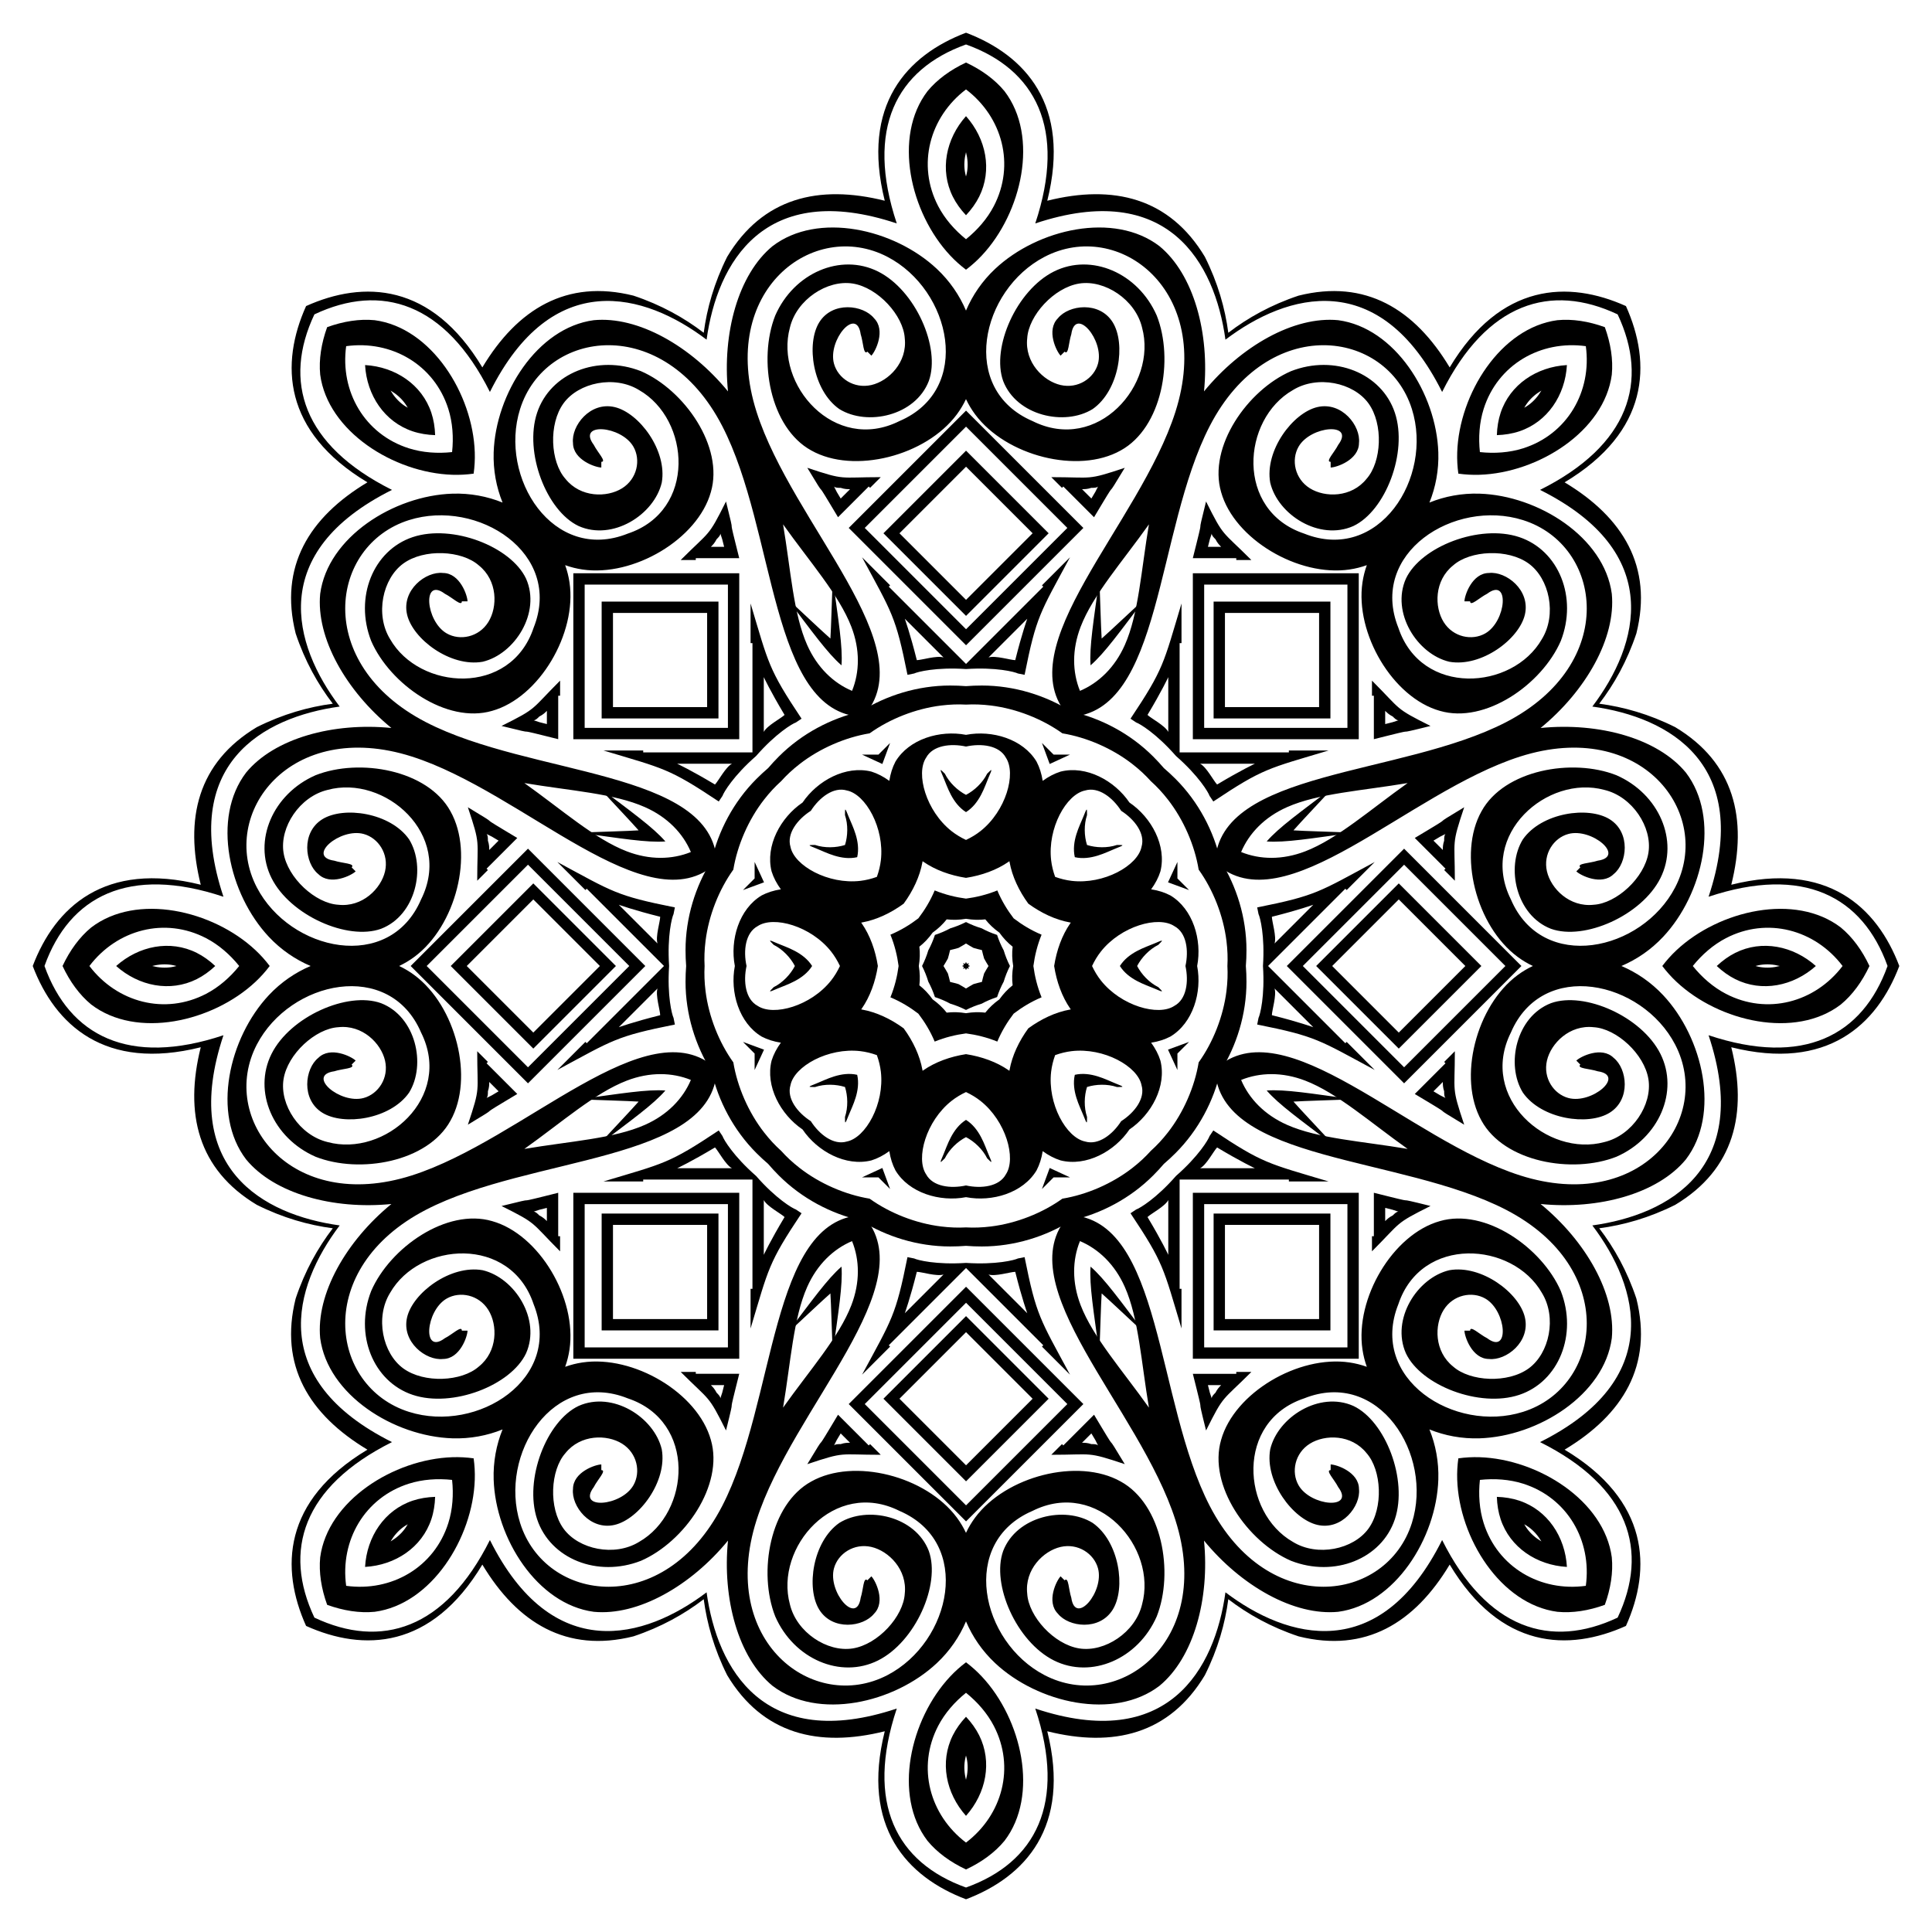 <?xml version="1.0" encoding="UTF-8"?>
<!DOCTYPE svg  PUBLIC '-//W3C//DTD SVG 1.1//EN'  'http://www.w3.org/Graphics/SVG/1.1/DTD/svg11.dtd'>
<svg enable-background="new 0 0 1656.098 1656.098" version="1.1" viewBox="0 0 1656.1 1656.1" xml:space="preserve" xmlns="http://www.w3.org/2000/svg">

	<path d="m1052.9 285.25c16.647-12.764 36.537-23.93 60.241-31.831 57.303-14.326 99.498 11.487 129.52 61.522 43.641-72.734 101.89-74.711 151.09-52.58 22.131 49.203 20.154 107.45-52.58 151.09 50.035 30.021 75.847 72.216 61.522 129.52-7.901 23.704-19.067 43.595-31.831 60.241 20.797 2.745 42.756 8.915 65.105 20.089 50.649 30.39 62.233 78.478 48.081 135.09 82.29-20.572 124.88 19.218 144.02 69.658-19.143 50.44-61.728 90.231-144.02 69.658 14.152 56.608 2.568 104.7-48.081 135.09-22.349 11.174-44.308 17.344-65.105 20.089 12.765 16.647 23.93 36.537 31.831 60.241 14.326 57.303-11.487 99.498-61.522 129.52 72.734 43.641 74.711 101.89 52.58 151.09-49.203 22.131-107.45 20.154-151.09-52.58-30.021 50.035-72.216 75.847-129.52 61.522-23.704-7.901-43.595-19.067-60.241-31.831-2.745 20.797-8.915 42.756-20.089 65.105-30.39 50.649-78.478 62.233-135.09 48.081 20.572 82.29-19.218 124.88-69.658 144.02-50.44-19.143-90.231-61.728-69.658-144.02-56.608 14.152-104.7 2.568-135.09-48.081-11.174-22.349-17.344-44.308-20.089-65.105-16.647 12.765-36.537 23.93-60.241 31.831-57.303 14.326-99.498-11.487-129.52-61.522-43.641 72.734-101.89 74.711-151.09 52.58-22.131-49.203-20.154-107.45 52.58-151.09-50.035-30.021-75.847-72.216-61.522-129.52 7.901-23.704 19.067-43.595 31.831-60.241-20.797-2.745-42.756-8.915-65.105-20.089-50.649-30.39-62.233-78.478-48.081-135.09-82.29 20.572-124.88-19.218-144.02-69.658 19.143-50.44 61.728-90.231 144.02-69.658-14.152-56.608-2.568-104.7 48.081-135.09 22.349-11.174 44.308-17.344 65.105-20.089-12.764-16.647-23.93-36.537-31.831-60.241-14.326-57.303 11.487-99.498 61.522-129.52-72.734-43.641-74.711-101.89-52.58-151.09 49.203-22.131 107.45-20.154 151.09 52.58 30.021-50.035 72.216-75.847 129.52-61.522 23.704 7.901 43.595 19.067 60.241 31.831 2.745-20.797 8.915-42.756 20.089-65.105 30.39-50.649 78.478-62.233 135.09-48.081-20.572-82.29 19.218-124.88 69.658-144.02 50.44 19.143 90.231 61.728 69.658 144.02 56.608-14.152 104.7-2.568 135.09 48.081 11.175 22.349 17.344 44.309 20.089 65.105zm333.73-15.77c-57.245-27.033-112.11-10.174-150.45 66.508-53.613-107.23-132.66-85.013-185.73-44.83-9.112-65.94-49.301-137.54-163.03-99.633 27.111-81.333 0.238-132.05-59.355-153.41-59.593 21.363-86.466 72.078-59.355 153.41-113.73-37.91-153.92 33.693-163.03 99.633-53.069-40.184-132.12-62.396-185.73 44.83-38.341-76.682-93.204-93.54-150.45-66.508-27.033 57.245-10.174 112.11 66.508 150.45-107.23 53.613-85.013 132.66-44.83 185.73-65.94 9.112-137.54 49.301-99.633 163.03-81.333-27.111-132.05-0.238-153.41 59.355 21.363 59.593 72.078 86.466 153.41 59.355-37.91 113.73 33.693 153.92 99.633 163.03-40.184 53.069-62.396 132.12 44.83 185.73-76.682 38.341-93.54 93.204-66.508 150.45 57.245 27.033 112.11 10.174 150.45-66.508 53.613 107.23 132.66 85.013 185.73 44.829 9.112 65.94 49.301 137.54 163.03 99.633-27.111 81.333-0.238 132.05 59.355 153.41 59.593-21.363 86.466-72.078 59.355-153.41 113.73 37.91 153.92-33.693 163.03-99.633 53.069 40.184 132.12 62.396 185.73-44.829 38.341 76.682 93.204 93.54 150.45 66.508 27.033-57.245 10.174-112.11-66.508-150.45 107.23-53.613 85.013-132.66 44.829-185.73 65.94-9.112 137.54-49.301 99.633-163.03 81.333 27.111 132.05 0.238 153.41-59.355-21.363-59.593-72.078-86.466-153.41-59.355 37.91-113.73-33.693-153.92-99.633-163.03 40.184-53.069 62.396-132.12-44.829-185.73 76.682-38.341 93.541-93.204 66.508-150.45zm-483.5 377.35h14.116l-17.453 8.055-6.645-18.037c4.356 4.357 7.587 7.587 9.982 9.982zm106.15 106.15 9.982 9.982-18.037-6.645 8.055-17.453v14.116zm0 150.12v14.116l-8.055-17.453 18.037-6.645-9.982 9.982zm-106.15 106.15-9.982 9.982 6.645-18.037 17.453 8.055h-14.116zm-150.12 0h-14.116l17.453-8.055 6.645 18.037c-4.356-4.356-7.586-7.587-9.982-9.982zm-106.15-106.15-9.982-9.982 18.037 6.645-8.055 17.453v-14.116zm0-150.12v-14.116l8.055 17.453-18.037 6.645c4.357-4.356 7.587-7.586 9.982-9.982zm106.15-106.15 9.982-9.982-6.645 18.037-17.453-8.055h14.116zm248.43-66.378s-5.577 11.994-17.809 32.38c2.837 2.837 15.106 9.165 17.809 14.571v-46.951zm-225.85-50.07s4.537 12.424 10.303 35.489c4.013 0 17.163-4.201 22.896-2.29-3.764-3.764-30.079-30.078-33.199-33.199zm-195.1 124.3s11.994 5.577 32.38 17.809c2.837-2.837 9.165-15.106 14.571-17.809h-46.951zm-50.07 225.85s12.424-4.537 35.489-10.303c0-4.013-4.201-17.163-2.29-22.896-3.764 3.765-30.078 30.079-33.199 33.199zm124.3 195.1s5.577-11.994 17.809-32.38c-2.837-2.837-15.106-9.166-17.809-14.571v46.951zm225.85 50.07s-4.537-12.424-10.303-35.489c-4.013 0-17.163 4.201-22.896 2.29 3.765 3.764 30.079 30.078 33.199 33.199zm195.1-124.3s-11.994-5.577-32.38-17.809c-2.837 2.837-9.166 15.106-14.571 17.809h46.951zm50.07-225.85s-12.424 4.537-35.489 10.303c0 4.013 4.201 17.163 2.29 22.896 3.764-3.764 30.078-30.079 33.199-33.199zm-97.02-120.88c5.405 2.703 11.734 14.972 14.571 17.809 20.386-12.232 32.38-17.809 32.38-17.809h-46.951zm-181.35-91.098c5.733-1.911 18.883 2.29 22.896 2.29 5.766-23.064 10.303-35.489 10.303-35.489-3.12 3.121-29.434 29.435-33.199 33.199zm-192.65 63.821c2.703-5.405 14.972-11.734 17.809-14.571-12.232-20.386-17.809-32.38-17.809-32.38v46.951zm-91.098 181.35c-1.911-5.733 2.29-18.883 2.29-22.896-23.064-5.766-35.489-10.303-35.489-10.303 3.121 3.12 29.435 29.435 33.199 33.199zm63.821 192.65c-5.405-2.703-11.734-14.972-14.571-17.809-20.386 12.232-32.38 17.809-32.38 17.809h46.951zm181.35 91.097c-5.733 1.911-18.883-2.29-22.896-2.29-5.766 23.064-10.303 35.489-10.303 35.489 3.12-3.121 29.435-29.435 33.199-33.199zm192.65-63.821c-2.703 5.405-14.972 11.734-17.809 14.571 12.232 20.386 17.809 32.38 17.809 32.38v-46.951zm91.097-181.35c1.911 5.733-2.29 18.883-2.29 22.896 23.064 5.766 35.489 10.303 35.489 10.303-3.121-3.12-29.435-29.434-33.199-33.199zm-84.48-199.27c-17.015-19.443-31.187-27.769-34.14-28.754l-4.857-3.238c28.615-42.923 28.124-46.797 43.713-98.758v33.999h-1.619v93.655h93.655v-1.619h33.999c-51.961 15.588-55.835 15.097-98.758 43.713l-3.238-4.857c-0.986-2.954-9.312-17.126-28.755-34.141zm74.551 179.98c1.716-25.78-2.417-41.688-3.809-44.473l-1.145-5.724c50.585-10.117 52.977-13.204 100.74-38.923l-24.041 24.041-1.145-1.145-66.224 66.224 66.224 66.224 1.145-1.145 24.041 24.041c-47.765-25.719-50.157-28.806-100.74-38.923l1.145-5.724c1.392-2.785 5.525-18.693 3.809-44.473zm-74.551 179.98c19.443-17.015 27.769-31.187 28.754-34.14l3.238-4.857c42.923 28.615 46.797 28.124 98.758 43.713h-33.999v-1.619h-93.655v93.655h1.619v33.999c-15.588-51.961-15.097-55.835-43.713-98.758l4.857-3.238c2.954-0.986 17.126-9.312 34.141-28.755zm-179.98 74.551c25.78 1.716 41.688-2.417 44.473-3.809l5.724-1.145c10.117 50.585 13.204 52.977 38.923 100.74l-24.041-24.041 1.145-1.145-66.224-66.224-66.224 66.224 1.145 1.145-24.041 24.041c25.719-47.765 28.806-50.157 38.923-100.74l5.724 1.145c2.785 1.392 18.693 5.525 44.473 3.809zm-179.98-74.551c17.015 19.443 31.187 27.769 34.14 28.754l4.857 3.238c-28.615 42.923-28.124 46.797-43.713 98.758v-33.999h1.619v-93.655h-93.655v1.619h-33.999c51.961-15.588 55.835-15.097 98.758-43.713l3.238 4.857c0.986 2.954 9.312 17.126 28.755 34.141zm-74.551-179.98c-1.716 25.78 2.417 41.688 3.809 44.473l1.145 5.724c-50.585 10.117-52.978 13.204-100.74 38.923l24.041-24.041 1.145 1.145 66.224-66.224-66.224-66.224-1.145 1.145-24.041-24.041c47.765 25.719 50.157 28.806 100.74 38.923l-1.145 5.724c-1.392 2.785-5.525 18.693-3.809 44.473zm74.551-179.98c-19.443 17.015-27.769 31.187-28.754 34.14l-3.238 4.857c-42.923-28.615-46.797-28.124-98.758-43.713h33.999v1.619h93.655v-93.655h-1.619v-33.999c15.588 51.961 15.097 55.835 43.713 98.758l-4.857 3.238c-2.954 0.986-17.126 9.312-34.141 28.755zm179.98-74.551c-25.78-1.716-41.688 2.417-44.473 3.809l-5.724 1.145c-10.117-50.585-13.204-52.978-38.923-100.74l24.041 24.041-1.145 1.145 66.224 66.224 66.224-66.224-1.145-1.145 24.041-24.041c-25.719 47.765-28.806 50.157-38.923 100.74l-5.724-1.145c-2.785-1.392-18.693-5.525-44.473-3.809zm207.36-104.77h11.333c-1.619-1.619-3.238-3.238-4.857-6.476-1.619-1.619-3.238-3.238-3.238-4.857-1.99 5.971-1.251 3.384-3.238 11.333zm-314.8-41.391 8.014-8.014c-2.29 0-4.579 0-8.014-1.145-2.29 0-4.579 0-5.724-1.145 2.816 5.631 1.509 3.278 5.724 10.304zm-251.86 193.33v-11.333c-1.619 1.619-3.238 3.238-6.476 4.857-1.619 1.619-3.238 3.238-4.857 3.238 5.971 1.99 3.384 1.251 11.333 3.238zm-41.391 314.8-8.014-8.014c0 2.29 0 4.579-1.145 8.014 0 2.29 0 4.579-1.145 5.724 5.631-2.816 3.278-1.509 10.304-5.724zm193.33 251.86h-11.333c1.619 1.619 3.238 3.238 4.857 6.476 1.619 1.619 3.238 3.238 3.238 4.857 1.99-5.971 1.251-3.384 3.238-11.333zm314.8 41.391-8.014 8.014c2.29 0 4.579 0 8.014 1.145 2.29 0 4.579 0 5.724 1.145-2.816-5.631-1.509-3.278-5.724-10.304zm251.86-193.33v11.333c1.619-1.619 3.238-3.238 6.476-4.857 1.619-1.619 3.238-3.238 4.857-3.238-5.971-1.99-3.384-1.251-11.333-3.238zm41.391-314.8 8.014 8.014c0-2.29 0-4.579 1.145-8.014 0-2.29 0-4.579 1.145-5.724-5.631 2.816-3.278 1.509-10.304 5.724zm-30.058-103.16c-1.619 0-3.238-1.619-4.857-3.238-3.238-1.619-4.857-3.238-6.476-4.857v11.333c7.949-1.987 5.362-1.248 11.333-3.238zm-257.47-200.4c-1.145 1.145-3.434 1.145-5.724 1.145-3.434 1.145-5.724 1.145-8.014 1.145l8.014 8.014c4.215-7.026 2.908-4.673 5.724-10.304zm-323.76 40.362c0 1.619-1.619 3.238-3.238 4.857-1.619 3.238-3.238 4.857-4.857 6.476h11.333c-1.987-7.949-1.248-5.362-3.238-11.333zm-200.4 257.47c1.145 1.145 1.145 3.434 1.145 5.724 1.145 3.434 1.145 5.724 1.145 8.014l8.014-8.014c-7.026-4.216-4.673-2.909-10.304-5.724zm40.362 323.76c1.619 0 3.238 1.619 4.857 3.238 3.238 1.619 4.857 3.238 6.476 4.857v-11.333c-7.949 1.987-5.362 1.248-11.333 3.238zm257.47 200.4c1.145-1.145 3.434-1.145 5.724-1.145 3.434-1.145 5.724-1.145 8.014-1.145l-8.014-8.014c-4.216 7.026-2.909 4.673-5.724 10.304zm323.76-40.362c0-1.619 1.619-3.238 3.238-4.857 1.619-3.238 3.238-4.857 4.857-6.476h-11.333c1.987 7.949 1.248 5.362 3.238 11.333zm200.4-257.47c-1.145-1.145-1.145-3.434-1.145-5.724-1.145-3.434-1.145-5.724-1.145-8.014l-8.014 8.014c7.026 4.215 4.673 2.908 10.304 5.724zm-179.35-462.75h-37.237c1.172-4.687 2.066-8.265 3.238-12.952 6.875-27.498-0.938 0.512 8.095-35.618 15.581 31.162 13.195 24.527 38.856 50.189h-12.952v-1.619zm-315.04-61.409-26.33 26.33c-2.486-4.143-4.383-7.305-6.869-11.448-14.583-24.305-0.301 1.025-19.462-30.91 33.052 11.017 26.673 8.014 62.964 8.014l-9.158 9.158-1.145-1.144zm-266.19 179.35v37.237c-4.687-1.172-8.265-2.066-12.952-3.238-27.498-6.875 0.512 0.938-35.618-8.095 31.162-15.581 24.527-13.195 50.189-38.856v12.952h-1.619zm-61.409 315.04 26.33 26.33c-4.143 2.486-7.305 4.383-11.448 6.869-24.305 14.583 1.025 0.301-30.91 19.462 11.017-33.052 8.014-26.673 8.014-62.964l9.158 9.158-1.144 1.145zm179.35 266.19h37.237c-1.172 4.687-2.066 8.265-3.238 12.952-6.875 27.499 0.938-0.512-8.095 35.618-15.581-31.162-13.195-24.527-38.856-50.189h12.952v1.619zm315.04 61.409 26.33-26.33c2.486 4.143 4.383 7.305 6.869 11.448 14.583 24.305 0.301-1.025 19.462 30.91-33.052-11.017-26.673-8.014-62.964-8.014l9.158-9.158 1.145 1.144zm266.19-179.35v-37.237c4.687 1.172 8.265 2.066 12.952 3.238 27.499 6.875-0.512-0.938 35.618 8.095-31.162 15.581-24.527 13.195-50.189 38.856v-12.952h1.619zm61.409-315.04-26.33-26.33c4.143-2.486 7.305-4.383 11.448-6.869 24.305-14.583-1.025-0.301 30.91-19.462-11.017 33.052-8.014 26.673-8.014 62.964l-9.158-9.158 1.144-1.145zm-63.027-148.25v-12.952c25.661 25.661 19.026 23.275 50.189 38.856-36.13 9.032-8.119 1.22-35.618 8.095-4.687 1.172-8.265 2.066-12.952 3.238v-37.237h-1.619zm-265.72-178.2-9.158-9.158c36.29 0 29.911 3.004 62.964-8.014-19.161 31.934-4.878 6.604-19.462 30.91-2.486 4.143-4.383 7.305-6.869 11.448-6.042-6.043-21.221-21.221-26.33-26.33l-1.145 1.144zm-313.9 61.883h-12.952c25.661-25.661 23.275-19.026 38.856-50.189 9.032 36.13 1.22 8.119 8.095 35.618 1.172 4.687 2.066 8.265 3.238 12.952h-37.237v1.619zm-178.2 265.72-9.158 9.158c0-36.29 3.004-29.911-8.014-62.964 31.934 19.161 6.604 4.878 30.91 19.462 4.143 2.486 7.305 4.383 11.448 6.869-6.043 6.042-21.221 21.221-26.33 26.33l1.144 1.145zm61.883 313.9v12.952c-25.661-25.661-19.026-23.275-50.189-38.856 36.13-9.032 8.119-1.22 35.618-8.095 4.687-1.172 8.265-2.066 12.952-3.238v37.237h1.619zm265.72 178.2 9.158 9.158c-36.29 0-29.911-3.004-62.964 8.014 19.161-31.934 4.878-6.604 19.462-30.91 2.486-4.143 4.383-7.305 6.869-11.448 6.042 6.043 21.221 21.221 26.33 26.33l1.145-1.144zm313.9-61.882h12.952c-25.661 25.661-23.275 19.026-38.856 50.189-9.032-36.13-1.22-8.119-8.095-35.618-1.172-4.687-2.066-8.265-3.238-12.952h37.237v-1.619zm178.2-265.72 9.158-9.158c0 36.29-3.004 29.911 8.014 62.964-31.934-19.161-6.604-4.878-30.91-19.462-4.143-2.486-7.305-4.383-11.448-6.869 6.043-6.042 21.221-21.221 26.33-26.33l-1.144-1.145zm-293.59-362.93c8.454-7.474 19.679-18.247 37.676-34.911-22.128 29.169-35.198 47.502-47.188 57.875-1.144-15.812 2.578-38.018 7.557-74.29 0.942 24.509 1.261 40.063 1.955 51.326zm164.42 164.42c11.263 0.693 26.818 1.013 51.327 1.955-36.272 4.979-58.478 8.7-74.29 7.557 10.372-11.99 28.706-25.06 57.875-47.188-16.665 17.997-27.438 29.221-34.912 37.676zm0 232.52c7.474 8.454 18.247 19.679 34.911 37.676-29.169-22.128-47.502-35.198-57.875-47.188 15.812-1.144 38.018 2.578 74.29 7.557-24.509 0.942-40.063 1.261-51.326 1.955zm-164.42 164.42c-0.693 11.263-1.013 26.818-1.955 51.327-4.979-36.272-8.7-58.478-7.557-74.29 11.989 10.372 25.06 28.706 47.188 57.875-17.997-16.665-29.222-27.438-37.676-34.912zm-232.52 0c-8.454 7.474-19.679 18.247-37.676 34.911 22.128-29.169 35.198-47.502 47.188-57.875 1.143 15.812-2.578 38.018-7.557 74.29-0.943-24.509-1.262-40.063-1.955-51.326zm-164.42-164.42c-11.263-0.693-26.818-1.013-51.327-1.955 36.272-4.979 58.478-8.7 74.29-7.557-10.372 11.989-28.706 25.06-57.875 47.188 16.665-17.997 27.438-29.222 34.912-37.676zm0-232.52c-7.474-8.454-18.247-19.679-34.911-37.676 29.169 22.128 47.502 35.198 57.875 47.188-15.812 1.143-38.018-2.578-74.29-7.557 24.509-0.943 40.063-1.262 51.326-1.955zm164.42-164.42c0.693-11.263 1.013-26.818 1.955-51.327 4.979 36.272 8.7 58.478 7.557 74.29-11.99-10.372-25.06-28.706-47.188-57.875 17.997 16.665 29.221 27.438 37.676 34.912z"/>
	<path d="m1022.5 633.64v-142.22h142.22v142.22h-142.22zm80.528 194.41 100.57-100.57 100.57 100.57-100.57 100.57-100.57-100.57zm-80.528 194.41h142.22v142.22h-142.22v-142.22zm-194.41 80.528 100.57 100.57-100.57 100.57-100.57-100.57 100.57-100.57zm-194.41-80.528v142.22h-142.22v-142.22h142.22zm-80.528-194.41-100.57 100.57-100.57-100.57 100.57-100.57 100.57 100.57zm80.528-194.41h-142.22v-142.22h142.22v142.22zm194.41-80.528-100.57-100.57 100.57-100.57 100.57 100.57-100.57 100.57zm326.92-51.983h-122.8v122.8h122.8v-122.8zm135.42 326.92-86.83-86.83-86.83 86.83 86.83 86.83 86.83-86.83zm-135.42 326.92v-122.8h-122.8v122.8h122.8zm-326.92 135.42 86.83-86.83-86.83-86.83-86.83 86.83 86.83 86.83zm-326.92-135.42h122.8v-122.8h-122.8v122.8zm-135.42-326.92 86.83 86.83 86.83-86.83-86.83-86.83-86.83 86.83zm135.42-326.92v122.8h122.8v-122.8h-122.8zm326.92-135.42-86.83 86.83 86.83 86.83 86.83-86.83-86.83-86.83z"/>
	<path d="m1225.3 430.79c5.332-13.165 8.113-27.782 7.623-42.994-1.619-50.189-37.237-106.85-85.806-113.33-37.944-3.672-83.29 22.268-115.05 61.029 4.949-49.867-8.773-100.27-38.2-124.51-38.923-29.765-104.18-14.882-140.81 19.462-11.103 10.409-19.472 22.711-25.011 35.791-5.539-13.08-13.908-25.382-25.011-35.791-36.633-34.344-101.89-49.226-140.81-19.462-29.427 24.234-43.15 74.641-38.2 124.51-31.762-38.761-77.108-64.701-115.05-61.029-48.57 6.476-84.187 63.141-85.806 113.33-0.491 15.212 2.291 29.828 7.622 42.994-13.165-5.332-27.782-8.113-42.994-7.622-50.189 1.619-106.85 37.237-113.33 85.806-3.672 37.944 22.268 83.29 61.029 115.05-49.867-4.949-100.27 8.773-124.51 38.2-29.765 38.923-14.882 104.18 19.462 140.81 10.409 11.103 22.711 19.472 35.791 25.011-13.08 5.539-25.382 13.908-35.791 25.011-34.344 36.634-49.226 101.89-19.462 140.81 24.234 29.427 74.641 43.149 124.51 38.2-38.761 31.762-64.701 77.108-61.029 115.05 6.476 48.57 63.141 84.187 113.33 85.806 15.212 0.491 29.828-2.291 42.994-7.623-5.332 13.165-8.113 27.782-7.622 42.994 1.619 50.189 37.237 106.85 85.806 113.33 37.944 3.672 83.29-22.268 115.05-61.029-4.949 49.867 8.773 100.27 38.2 124.51 38.923 29.765 104.18 14.882 140.81-19.462 11.103-10.409 19.472-22.711 25.011-35.791 5.539 13.08 13.908 25.382 25.011 35.791 36.634 34.344 101.89 49.226 140.81 19.462 29.427-24.234 43.149-74.641 38.2-124.51 31.762 38.761 77.108 64.701 115.05 61.029 48.57-6.476 84.187-63.141 85.806-113.33 0.491-15.212-2.291-29.828-7.623-42.994 13.165 5.332 27.782 8.113 42.994 7.623 50.189-1.619 106.85-37.237 113.33-85.806 3.672-37.944-22.268-83.29-61.029-115.05 49.867 4.949 100.27-8.773 124.51-38.2 29.765-38.923 14.882-104.18-19.462-140.81-10.409-11.103-22.711-19.472-35.791-25.011 13.08-5.539 25.382-13.908 35.791-25.011 34.344-36.633 49.226-101.89 19.462-140.81-24.234-29.427-74.641-43.15-124.51-38.2 38.761-31.762 64.701-77.108 61.029-115.05-6.476-48.57-63.141-84.187-113.33-85.806-15.212-0.491-29.828 2.29-42.994 7.622zm-240.44 18.68c-6.602 38.972-8.783 76.685-20.684 103.46-8.545 19.227-22.415 32.502-38.44 39.276-6.542-16.122-6.962-35.316 0.591-54.954 10.518-27.35 35.644-55.559 58.533-87.785zm-313.62 0c22.889 32.226 48.014 60.435 58.534 87.785 7.553 19.638 7.133 38.832 0.591 54.954-16.026-6.774-29.895-20.049-38.44-39.276-11.902-26.777-14.082-64.491-20.685-103.46zm-221.76 221.76c38.972 6.602 76.685 8.783 103.46 20.684 19.227 8.545 32.502 22.415 39.276 38.44-16.122 6.542-35.316 6.962-54.954-0.591-27.35-10.518-55.559-35.643-87.785-58.533zm0 313.62c32.226-22.889 60.435-48.014 87.785-58.534 19.638-7.553 38.832-7.133 54.954-0.591-6.774 16.026-20.049 29.895-39.276 38.44-26.777 11.902-64.491 14.083-103.46 20.685zm221.76 221.76c6.602-38.972 8.783-76.685 20.684-103.46 8.545-19.226 22.415-32.502 38.44-39.276 6.542 16.122 6.962 35.316-0.591 54.954-10.518 27.35-35.643 55.559-58.533 87.785zm313.62 0c-22.889-32.226-48.014-60.435-58.534-87.785-7.553-19.637-7.133-38.832-0.591-54.954 16.026 6.774 29.895 20.049 38.44 39.276 11.902 26.778 14.083 64.491 20.685 103.46zm221.76-221.76c-38.972-6.602-76.685-8.783-103.46-20.684-19.226-8.545-32.502-22.415-39.276-38.44 16.122-6.542 35.316-6.962 54.954 0.591 27.35 10.518 55.559 35.644 87.785 58.533zm0-313.62c-32.226 22.889-60.435 48.014-87.785 58.534-19.637 7.553-38.832 7.133-54.954 0.591 6.774-16.026 20.049-29.895 39.276-38.44 26.778-11.902 64.491-14.082 103.46-20.685zm-290.12-56.751c0.24-8e-3 0.479-0.018 0.716-0.029 79.18-3.599 73.302-159.42 119.8-249.32 50.105-96.87 151.67-82.847 173.23-14.571 18.62 58.964-28.475 132.38-92.282 106.85-59.177-19.726-53.641-97.942-9.714-123.04 21.047-12.952 51.807-6.476 64.759 11.333s11.333 50.189-1.619 64.759c-12.952 16.19-35.618 16.19-48.57 8.095s-16.19-24.285-9.714-35.618c10.387-18.178 48.689-21.207 33.999-1.619-3.238 6.476-11.333 14.571-6.476 14.571v4.857c4.857 0 24.285-6.476 24.285-21.047 1.619-14.571-14.571-35.618-35.618-30.761s-45.332 37.237-40.475 64.759c6.476 27.523 42.094 50.189 71.235 37.237 27.523-12.952 46.951-63.141 35.618-97.139-11.333-33.999-51.808-50.189-89.044-35.618-37.237 16.19-71.235 64.759-59.903 103.62 11.333 40.475 66.379 72.854 110.09 66.378 5.079-0.752 10.027-2.008 14.804-3.717-1.71 4.776-2.965 9.725-3.718 14.804-6.476 43.713 25.904 98.758 66.378 110.09 38.856 11.333 87.425-22.666 103.62-59.903 14.571-37.237-1.619-77.711-35.618-89.044s-84.187 8.095-97.139 35.618c-12.952 29.142 9.714 64.759 37.237 71.235 27.523 4.857 59.903-19.428 64.76-40.475s-16.19-37.237-30.761-35.618c-14.571 0-21.047 19.428-21.047 24.285h4.857c0 4.857 8.095-3.238 14.571-6.476 19.588-14.691 16.559 23.611-1.619 33.999-11.333 6.476-27.523 3.238-35.618-9.714s-8.095-35.618 8.095-48.57c14.571-12.952 46.951-14.571 64.759-1.619s24.285 43.713 11.333 64.759c-25.101 43.927-103.32 49.463-123.04-9.714-25.523-63.807 47.889-110.9 106.85-92.282 68.276 21.561 82.299 123.13-14.571 173.23-89.906 46.503-245.72 40.625-249.32 119.8-0.011 0.238-0.021 0.477-0.029 0.716 0.175 0.164 0.351 0.326 0.527 0.486 58.534 53.444 164.56-60.893 261.01-91.584 103.93-33.068 165.83 48.666 132.8 112.19-28.527 54.86-113.74 73.469-140.81 10.303-27.896-55.793 31.326-107.18 80.136-93.873 24.041 5.724 41.213 32.054 37.778 53.805-3.434 21.751-27.475 43.502-46.937 44.647-20.606 2.29-36.634-13.738-40.068-28.62s5.724-28.62 18.317-32.054c20.199-5.509 49.424 19.433 25.185 22.896-6.869 2.29-18.317 2.29-14.882 5.724l-3.434 3.434c3.434 3.434 21.751 12.593 32.054 2.29 11.448-9.158 14.882-35.489-3.434-46.937-18.317-11.448-58.385-5.724-74.412 17.172-14.882 24.041-5.724 65.253 24.041 76.701 28.62 10.303 77.846-11.448 93.873-43.502s-1.145-72.122-37.778-88.149c-37.778-14.882-96.163-4.579-115.62 30.91-20.606 36.633-4.579 98.453 30.91 124.78 4.124 3.06 8.51 5.671 13.097 7.839-4.586 2.168-8.973 4.78-13.097 7.839-35.489 26.33-51.516 88.149-30.91 124.78 19.462 35.489 77.846 45.792 115.62 30.91 36.633-16.027 53.805-56.095 37.778-88.149s-65.253-53.805-93.873-43.502c-29.765 11.448-38.923 52.661-24.041 76.701 16.027 22.896 56.095 28.62 74.412 17.172s14.882-37.778 3.434-46.937c-10.303-10.303-28.62-1.145-32.054 2.29l3.434 3.434c-3.434 3.434 8.014 3.434 14.882 5.724 24.239 3.463-4.987 28.405-25.185 22.896-12.593-3.434-21.751-17.172-18.317-32.054s19.462-30.91 40.068-28.62c19.462 1.145 43.502 22.896 46.937 44.647 3.434 21.751-13.738 48.081-37.778 53.805-48.81 13.312-108.03-38.081-80.136-93.873 27.071-63.166 112.28-44.557 140.81 10.303 33.033 63.524-28.869 145.26-132.8 112.19-96.456-30.691-202.48-145.03-261.01-91.584-0.176 0.16-0.352 0.322-0.527 0.486 8e-3 0.24 0.018 0.479 0.029 0.716 3.599 79.18 159.42 73.302 249.32 119.8 96.87 50.105 82.847 151.67 14.571 173.23-58.964 18.62-132.38-28.475-106.85-92.282 19.726-59.177 97.942-53.641 123.04-9.714 12.952 21.047 6.476 51.807-11.333 64.759s-50.189 11.333-64.759-1.619c-16.19-12.952-16.19-35.618-8.095-48.57s24.285-16.19 35.618-9.714c18.178 10.387 21.207 48.689 1.619 33.999-6.476-3.238-14.571-11.333-14.571-6.476h-4.857c0 4.857 6.476 24.285 21.047 24.285 14.571 1.619 35.618-14.571 30.761-35.618s-37.237-45.332-64.76-40.475c-27.523 6.476-50.189 42.094-37.237 71.235 12.952 27.523 63.141 46.951 97.139 35.618 33.999-11.333 50.189-51.808 35.618-89.044-16.19-37.237-64.76-71.235-103.62-59.903-40.475 11.333-72.854 66.379-66.378 110.09 0.752 5.079 2.008 10.027 3.718 14.804-4.776-1.71-9.724-2.965-14.804-3.718-43.713-6.476-98.758 25.904-110.09 66.378-11.333 38.856 22.666 87.425 59.903 103.62 37.237 14.571 77.711-1.619 89.044-35.618s-8.095-84.187-35.618-97.139c-29.142-12.952-64.759 9.714-71.235 37.237-4.857 27.523 19.428 59.903 40.475 64.76s37.237-16.19 35.618-30.761c0-14.571-19.428-21.047-24.285-21.047v4.857c-4.857 0 3.238 8.095 6.476 14.571 14.691 19.588-23.611 16.559-33.999-1.619-6.476-11.333-3.238-27.523 9.714-35.618s35.618-8.095 48.57 8.095c12.952 14.571 14.571 46.951 1.619 64.759s-43.713 24.285-64.759 11.333c-43.927-25.101-49.463-103.32 9.714-123.04 63.807-25.523 110.9 47.889 92.282 106.85-21.561 68.276-123.13 82.299-173.23-14.571-46.503-89.906-40.625-245.72-119.8-249.32-0.238-0.011-0.477-0.021-0.716-0.029-0.164 0.175-0.326 0.351-0.486 0.527-53.444 58.534 60.893 164.56 91.584 261.01 33.068 103.93-48.666 165.83-112.19 132.8-54.86-28.527-73.469-113.74-10.303-140.81 55.793-27.896 107.18 31.326 93.873 80.136-5.724 24.041-32.054 41.213-53.805 37.778-21.751-3.434-43.502-27.475-44.647-46.937-2.29-20.606 13.738-36.634 28.62-40.068s28.62 5.724 32.054 18.317c5.509 20.199-19.433 49.424-22.896 25.185-2.29-6.869-2.29-18.317-5.724-14.882l-3.434-3.434c-3.434 3.434-12.593 21.751-2.29 32.054 9.158 11.448 35.489 14.882 46.937-3.434 11.448-18.317 5.724-58.385-17.172-74.412-24.041-14.882-65.253-5.724-76.701 24.041-10.303 28.62 11.448 77.846 43.502 93.873s72.122-1.145 88.149-37.778c14.882-37.778 4.579-96.163-30.91-115.62-36.633-20.606-98.453-4.579-124.78 30.91-3.06 4.124-5.671 8.51-7.839 13.097-2.168-4.586-4.78-8.973-7.839-13.097-26.33-35.489-88.149-51.516-124.78-30.91-35.489 19.462-45.792 77.846-30.91 115.62 16.027 36.633 56.095 53.805 88.149 37.778s53.805-65.253 43.502-93.873c-11.448-29.765-52.661-38.923-76.701-24.041-22.896 16.027-28.62 56.095-17.172 74.412s37.778 14.882 46.937 3.434c10.303-10.303 1.145-28.62-2.29-32.054l-3.434 3.434c-3.434-3.434-3.434 8.014-5.724 14.882-3.463 24.239-28.405-4.987-22.896-25.185 3.434-12.593 17.172-21.751 32.054-18.317s30.909 19.462 28.62 40.068c-1.145 19.462-22.896 43.502-44.647 46.937-21.751 3.434-48.081-13.738-53.805-37.778-13.312-48.81 38.081-108.03 93.873-80.136 63.166 27.071 44.557 112.28-10.303 140.81-63.524 33.033-145.26-28.869-112.19-132.8 30.691-96.456 145.03-202.48 91.584-261.01-0.16-0.176-0.322-0.352-0.486-0.527-0.24 8e-3 -0.478 0.018-0.716 0.029-79.18 3.599-73.302 159.42-119.8 249.32-50.105 96.87-151.67 82.847-173.23 14.571-18.62-58.964 28.475-132.38 92.282-106.85 59.177 19.726 53.641 97.942 9.714 123.04-21.047 12.952-51.808 6.476-64.759-11.333s-11.333-50.189 1.619-64.759c12.952-16.19 35.618-16.19 48.57-8.095s16.19 24.285 9.714 35.618c-10.387 18.178-48.69 21.207-33.999 1.619 3.238-6.476 11.333-14.571 6.476-14.571v-4.857c-4.857 0-24.285 6.476-24.285 21.047-1.619 14.571 14.571 35.618 35.618 30.761s45.332-37.237 40.475-64.76c-6.476-27.523-42.094-50.189-71.235-37.237-27.523 12.952-46.951 63.141-35.618 97.139 11.333 33.999 51.808 50.189 89.044 35.618 37.237-16.19 71.235-64.76 59.903-103.62-11.333-40.475-66.378-72.854-110.09-66.378-5.079 0.752-10.027 2.008-14.804 3.718 1.71-4.776 2.965-9.724 3.717-14.804 6.476-43.713-25.904-98.758-66.378-110.09-38.856-11.333-87.425 22.666-103.62 59.903-14.571 37.237 1.619 77.711 35.618 89.044s84.187-8.095 97.139-35.618c12.952-29.142-9.714-64.759-37.237-71.235-27.523-4.857-59.903 19.428-64.759 40.475-4.857 21.047 16.19 37.237 30.761 35.618 14.571 0 21.047-19.428 21.047-24.285h-4.857c0-4.857-8.095 3.238-14.571 6.476-19.588 14.691-16.559-23.611 1.619-33.999 11.333-6.476 27.523-3.238 35.618 9.714s8.095 35.618-8.095 48.57c-14.571 12.952-46.951 14.571-64.759 1.619s-24.285-43.713-11.333-64.759c25.101-43.927 103.32-49.463 123.04 9.714 25.523 63.807-47.889 110.9-106.85 92.282-68.276-21.561-82.299-123.13 14.571-173.23 89.906-46.503 245.72-40.625 249.32-119.8 0.011-0.238 0.021-0.477 0.029-0.716-0.175-0.164-0.351-0.326-0.527-0.486-58.534-53.444-164.56 60.893-261.01 91.584-103.93 33.068-165.83-48.666-132.8-112.19 28.527-54.86 113.74-73.469 140.81-10.303 27.896 55.793-31.326 107.18-80.136 93.873-24.041-5.724-41.213-32.054-37.778-53.805 3.434-21.751 27.475-43.502 46.937-44.647 20.606-2.29 36.633 13.738 40.068 28.62 3.434 14.882-5.724 28.62-18.317 32.054-20.199 5.509-49.424-19.433-25.186-22.896 6.869-2.29 18.317-2.29 14.882-5.724l3.434-3.434c-3.434-3.434-21.751-12.593-32.054-2.29-11.448 9.158-14.882 35.489 3.434 46.937 18.317 11.448 58.385 5.724 74.412-17.172 14.882-24.041 5.724-65.253-24.041-76.701-28.62-10.303-77.846 11.448-93.873 43.502s1.145 72.122 37.778 88.149c37.778 14.882 96.163 4.579 115.62-30.91 20.606-36.633 4.579-98.453-30.91-124.78-4.124-3.06-8.51-5.671-13.097-7.839 4.586-2.168 8.973-4.78 13.097-7.839 35.489-26.33 51.516-88.149 30.91-124.78-19.462-35.489-77.846-45.792-115.62-30.91-36.633 16.027-53.805 56.095-37.778 88.149s65.253 53.805 93.873 43.502c29.765-11.448 38.923-52.661 24.041-76.701-16.027-22.896-56.095-28.62-74.412-17.172s-14.882 37.778-3.434 46.937c10.303 10.303 28.62 1.145 32.054-2.29l-3.434-3.434c3.434-3.434-8.014-3.434-14.882-5.724-24.239-3.463 4.987-28.405 25.186-22.896 12.593 3.434 21.751 17.172 18.317 32.054s-19.462 30.909-40.068 28.62c-19.462-1.145-43.502-22.896-46.937-44.647-3.434-21.751 13.738-48.081 37.778-53.805 48.81-13.312 108.03 38.081 80.136 93.873-27.071 63.166-112.28 44.557-140.81-10.303-33.033-63.524 28.869-145.26 132.8-112.19 96.456 30.691 202.48 145.03 261.01 91.584 0.176-0.16 0.352-0.322 0.527-0.486-8e-3 -0.24-0.018-0.478-0.029-0.716-3.599-79.18-159.42-73.302-249.32-119.8-96.87-50.105-82.847-151.67-14.571-173.23 58.964-18.62 132.38 28.475 106.85 92.282-19.726 59.177-97.942 53.641-123.04 9.714-12.952-21.047-6.476-51.808 11.333-64.759s50.189-11.333 64.759 1.619c16.19 12.952 16.19 35.618 8.095 48.57s-24.285 16.19-35.618 9.714c-18.178-10.387-21.207-48.69-1.619-33.999 6.476 3.238 14.571 11.333 14.571 6.476h4.857c0-4.857-6.476-24.285-21.047-24.285-14.571-1.619-35.618 14.571-30.761 35.618s37.237 45.332 64.759 40.475c27.523-6.476 50.189-42.094 37.237-71.235-12.952-27.523-63.141-46.951-97.139-35.618-33.999 11.333-50.189 51.808-35.618 89.044 16.19 37.237 64.759 71.235 103.62 59.903 40.475-11.333 72.854-66.378 66.378-110.09-0.752-5.079-2.008-10.027-3.717-14.804 4.776 1.71 9.725 2.965 14.804 3.717 43.713 6.476 98.758-25.904 110.09-66.378 11.333-38.856-22.666-87.425-59.903-103.62-37.237-14.571-77.711 1.619-89.044 35.618s8.095 84.187 35.618 97.139c29.142 12.952 64.759-9.714 71.235-37.237 4.857-27.523-19.428-59.903-40.475-64.759-21.047-4.857-37.237 16.19-35.618 30.761 0 14.571 19.428 21.047 24.285 21.047v-4.857c4.857 0-3.238-8.095-6.476-14.571-14.691-19.588 23.611-16.559 33.999 1.619 6.476 11.333 3.238 27.523-9.714 35.618s-35.618 8.095-48.57-8.095c-12.952-14.571-14.571-46.951-1.619-64.759s43.713-24.285 64.759-11.333c43.927 25.101 49.463 103.32-9.714 123.04-63.807 25.523-110.9-47.889-92.282-106.85 21.561-68.276 123.13-82.299 173.23 14.571 46.503 89.906 40.625 245.72 119.8 249.32 0.238 0.011 0.477 0.021 0.716 0.029 0.164-0.175 0.326-0.351 0.486-0.527 53.444-58.534-60.893-164.56-91.584-261.01-33.068-103.93 48.666-165.83 112.19-132.8 54.86 28.527 73.469 113.74 10.303 140.81-55.793 27.896-107.18-31.326-93.873-80.136 5.724-24.041 32.054-41.213 53.805-37.778 21.751 3.434 43.502 27.475 44.647 46.937 2.29 20.606-13.738 36.633-28.62 40.068-14.882 3.434-28.62-5.724-32.054-18.317-5.509-20.199 19.433-49.424 22.896-25.186 2.29 6.869 2.29 18.317 5.724 14.882l3.434 3.434c3.434-3.434 12.593-21.751 2.29-32.054-9.158-11.448-35.489-14.882-46.937 3.434-11.448 18.317-5.724 58.385 17.172 74.412 24.041 14.882 65.253 5.724 76.701-24.041 10.303-28.62-11.448-77.846-43.502-93.873s-72.122 1.145-88.149 37.778c-14.882 37.778-4.579 96.163 30.91 115.62 36.633 20.606 98.453 4.579 124.78-30.91 3.06-4.124 5.671-8.51 7.839-13.097 2.168 4.586 4.78 8.973 7.839 13.097 26.33 35.489 88.149 51.516 124.78 30.91 35.489-19.462 45.792-77.846 30.91-115.62-16.027-36.633-56.095-53.805-88.149-37.778s-53.805 65.253-43.502 93.873c11.448 29.765 52.661 38.923 76.701 24.041 22.896-16.027 28.62-56.095 17.172-74.412s-37.778-14.882-46.937-3.434c-10.303 10.303-1.145 28.62 2.29 32.054l3.434-3.434c3.434 3.434 3.434-8.014 5.724-14.882 3.463-24.239 28.405 4.987 22.896 25.186-3.434 12.593-17.172 21.751-32.054 18.317s-30.91-19.462-28.62-40.068c1.145-19.462 22.896-43.502 44.647-46.937 21.751-3.434 48.081 13.738 53.805 37.778 13.312 48.81-38.081 108.03-93.873 80.136-63.166-27.071-44.557-112.28 10.303-140.81 63.524-33.033 145.26 28.869 112.19 132.8-30.691 96.456-145.03 202.48-91.584 261.01 0.16 0.176 0.322 0.352 0.486 0.527z"/>
	<path d="m1471.6 828.05c4.89-4.593 10.22-8.449 15.869-11.274 22.812-11.406 49.683-5.998 69.058 11.274-19.376 17.271-46.246 22.68-69.058 11.274-5.649-2.825-10.979-6.681-15.869-11.274zm-46.684 0c3.604-4.784 7.667-9.33 12.183-13.563 36.633-34.344 101.89-49.226 140.81-19.462 10.075 8.297 18.31 19.663 24.584 33.025-6.274 13.362-14.509 24.727-24.584 33.025-38.923 29.765-104.18 14.882-140.81-19.462-4.516-4.233-8.579-8.779-12.183-13.563zm154.54 0c-23.714-31.247-64.671-42.236-99.996-23.866-10.821 5.627-20.497 14.036-28.408 23.866 7.911 9.83 17.587 18.239 28.408 23.866 35.325 18.37 76.282 7.381 99.996-23.866zm-53.844 0c-5.491-1.419-11.076-1.809-16.387-0.97-1.469 0.232-2.939 0.558-4.402 0.97 1.463 0.412 2.932 0.738 4.402 0.97 5.311 0.839 10.896 0.449 16.387-0.97z"/>
	<path d="m1283.1 1283.1c6.706 0.21 13.201 1.252 19.193 3.25 24.196 8.065 39.372 30.89 40.86 56.803-25.913-1.488-48.738-16.664-56.803-40.86-1.998-5.993-3.04-12.488-3.25-19.193zm-33.011-33.011c5.932-0.834 12.019-1.176 18.205-0.976 50.189 1.619 106.85 37.237 113.33 85.806 1.257 12.991-0.957 26.851-5.969 40.735-13.885 5.012-27.744 7.226-40.735 5.969-48.57-6.476-84.187-63.141-85.806-113.33-0.2-6.186 0.141-12.274 0.976-18.205zm109.27 109.27c5.327-38.864-15.864-75.594-53.832-87.584-11.631-3.673-24.419-4.568-36.964-3.211-1.357 12.545-0.461 25.333 3.211 36.964 11.991 37.967 48.722 59.158 87.585 53.831zm-38.073-38.073c-2.879-4.886-6.552-9.111-10.901-12.274-1.203-0.875-2.473-1.683-3.799-2.427 0.743 1.326 1.552 2.596 2.427 3.799 3.162 4.349 7.387 8.023 12.273 10.902z"/>
	<path d="m828.05 1471.6c4.593 4.89 8.449 10.22 11.274 15.869 11.406 22.812 5.998 49.683-11.274 69.058-17.271-19.376-22.68-46.246-11.274-69.058 2.825-5.649 6.681-10.979 11.274-15.869zm0-46.684c4.784 3.604 9.33 7.667 13.563 12.183 34.344 36.633 49.226 101.89 19.462 140.81-8.297 10.075-19.663 18.31-33.025 24.584-13.362-6.274-24.727-14.509-33.025-24.584-29.765-38.923-14.882-104.18 19.462-140.81 4.233-4.516 8.779-8.579 13.563-12.183zm0 154.54c31.247-23.714 42.236-64.671 23.866-99.996-5.627-10.821-14.036-20.497-23.866-28.408-9.83 7.911-18.239 17.587-23.866 28.408-18.37 35.325-7.381 76.282 23.866 99.996zm0-53.844c1.419-5.491 1.809-11.076 0.97-16.387-0.232-1.469-0.558-2.939-0.97-4.402-0.412 1.463-0.738 2.932-0.97 4.402-0.839 5.311-0.449 10.896 0.97 16.387z"/>
	<path d="m372.99 1283.1c-0.21 6.706-1.252 13.201-3.25 19.193-8.065 24.196-30.89 39.372-56.803 40.86 1.488-25.913 16.664-48.738 40.86-56.803 5.992-1.998 12.487-3.04 19.193-3.25zm33.01-33.011c0.834 5.932 1.176 12.019 0.976 18.205-1.619 50.189-37.237 106.85-85.806 113.33-12.991 1.257-26.851-0.957-40.736-5.969-5.012-13.885-7.226-27.744-5.968-40.735 6.476-48.57 63.141-84.187 113.33-85.806 6.186-0.2 12.274 0.141 18.205 0.976zm-109.27 109.27c38.864 5.327 75.594-15.864 87.584-53.832 3.673-11.631 4.568-24.419 3.211-36.964-12.545-1.357-25.333-0.461-36.964 3.211-37.967 11.991-59.158 48.722-53.831 87.585zm38.073-38.073c4.886-2.879 9.111-6.552 12.274-10.901 0.875-1.203 1.683-2.473 2.426-3.799-1.326 0.743-2.596 1.552-3.799 2.427-4.348 3.162-8.021 7.387-10.901 12.273z"/>
	<path d="m184.5 828.05c-4.89 4.593-10.22 8.449-15.869 11.274-22.812 11.406-49.683 5.998-69.058-11.274 19.376-17.271 46.246-22.68 69.058-11.274 5.649 2.825 10.979 6.681 15.869 11.274zm46.684 0c-3.604 4.784-7.668 9.33-12.183 13.563-36.633 34.344-101.89 49.226-140.81 19.462-10.075-8.297-18.31-19.663-24.584-33.025 6.274-13.362 14.509-24.727 24.584-33.025 38.923-29.765 104.18-14.882 140.81 19.462 4.516 4.233 8.579 8.779 12.183 13.563zm-154.54 0c23.714 31.247 64.671 42.236 99.996 23.866 10.821-5.627 20.497-14.036 28.408-23.866-7.911-9.83-17.587-18.239-28.408-23.866-35.325-18.37-76.282-7.381-99.996 23.866zm53.844 0c5.491 1.419 11.076 1.809 16.387 0.97 1.469-0.232 2.939-0.558 4.402-0.97-1.463-0.412-2.933-0.738-4.402-0.97-5.311-0.839-10.896-0.449-16.387 0.97z"/>
	<path d="m372.99 372.99c-6.706-0.21-13.201-1.252-19.193-3.25-24.196-8.065-39.372-30.89-40.86-56.803 25.913 1.488 48.738 16.664 56.803 40.86 1.997 5.992 3.039 12.487 3.25 19.193zm33.01 33.01c-5.932 0.834-12.019 1.176-18.205 0.976-50.189-1.619-106.85-37.237-113.33-85.806-1.257-12.991 0.957-26.851 5.968-40.736 13.885-5.012 27.744-7.226 40.736-5.968 48.57 6.476 84.187 63.141 85.806 113.33 0.2 6.186-0.141 12.274-0.976 18.205zm-109.27-109.27c-5.327 38.864 15.864 75.594 53.832 87.584 11.631 3.673 24.419 4.568 36.964 3.211 1.357-12.545 0.461-25.333-3.211-36.964-11.991-37.967-48.722-59.158-87.585-53.831zm38.073 38.073c2.879 4.886 6.553 9.111 10.901 12.274 1.203 0.875 2.473 1.683 3.799 2.426-0.743-1.326-1.551-2.596-2.426-3.799-3.163-4.348-7.388-8.021-12.274-10.901z"/>
	<path d="m828.05 184.5c-4.593-4.89-8.449-10.22-11.274-15.869-11.406-22.812-5.998-49.683 11.274-69.058 17.271 19.376 22.68 46.246 11.274 69.058-2.825 5.649-6.681 10.979-11.274 15.869zm0 46.684c-4.784-3.604-9.33-7.668-13.563-12.183-34.344-36.633-49.226-101.89-19.462-140.81 8.297-10.075 19.663-18.31 33.025-24.584 13.362 6.274 24.727 14.509 33.025 24.584 29.765 38.923 14.882 104.18-19.462 140.81-4.233 4.516-8.779 8.579-13.563 12.183zm0-154.54c-31.247 23.714-42.236 64.671-23.866 99.996 5.627 10.821 14.036 20.497 23.866 28.408 9.83-7.911 18.239-17.587 23.866-28.408 18.37-35.325 7.381-76.282-23.866-99.996zm0 53.844c-1.419 5.491-1.809 11.076-0.97 16.387 0.232 1.469 0.558 2.939 0.97 4.402 0.412-1.463 0.738-2.933 0.97-4.402 0.839-5.311 0.449-10.896-0.97-16.387z"/>
	<path d="m1283.1 372.99c0.21-6.706 1.252-13.201 3.25-19.193 8.065-24.196 30.89-39.372 56.803-40.86-1.488 25.913-16.664 48.738-40.86 56.803-5.993 1.997-12.488 3.039-19.193 3.25zm-33.011 33.01c-0.834-5.932-1.176-12.019-0.976-18.205 1.619-50.189 37.237-106.85 85.806-113.33 12.991-1.257 26.851 0.957 40.735 5.968 5.012 13.885 7.226 27.744 5.969 40.736-6.476 48.57-63.141 84.187-113.33 85.806-6.186 0.2-12.274-0.141-18.205-0.976zm109.27-109.27c-38.864-5.327-75.594 15.864-87.584 53.832-3.673 11.631-4.568 24.419-3.211 36.964 12.545 1.357 25.333 0.461 36.964-3.211 37.967-11.991 59.158-48.722 53.831-87.585zm-38.073 38.073c-4.886 2.879-9.111 6.553-12.274 10.901-0.875 1.203-1.683 2.473-2.427 3.799 1.326-0.743 2.596-1.551 3.799-2.426 4.349-3.163 8.023-7.388 10.902-12.274z"/>
	<path d="m961.07 695.03c-7.36-11.482-19.525-20.841-30.892-17.431-16.19 3.238-32.38 32.38-29.142 59.903 0.555 4.719 1.729 9.487 3.416 14.146 4.66 1.687 9.427 2.861 14.146 3.416 27.523 3.238 56.665-12.952 59.903-29.142 3.41-11.367-5.949-23.532-17.431-30.892zm-133.02-55.099c-13.323-2.915-28.543-0.931-34.17 9.518-9.158 13.738 0 45.792 21.751 62.964 3.73 2.945 7.931 5.485 12.418 7.587 4.488-2.102 8.689-4.643 12.418-7.587 21.751-17.172 30.909-49.226 21.751-62.964-5.625-10.449-20.845-12.433-34.168-9.518zm-133.02 55.099c-11.482 7.36-20.841 19.525-17.431 30.892 3.238 16.19 32.38 32.38 59.903 29.142 4.719-0.555 9.487-1.729 14.146-3.416 1.687-4.66 2.861-9.427 3.416-14.146 3.238-27.523-12.952-56.665-29.142-59.903-11.367-3.41-23.532 5.949-30.892 17.431zm-55.099 133.02c-2.915 13.323-0.931 28.543 9.518 34.169 13.738 9.158 45.792 0 62.964-21.751 2.945-3.73 5.485-7.931 7.587-12.418-2.102-4.488-4.643-8.689-7.587-12.418-17.172-21.751-49.226-30.91-62.964-21.751-10.449 5.626-12.433 20.846-9.518 34.169zm55.099 133.02c7.36 11.482 19.525 20.841 30.892 17.431 16.19-3.238 32.38-32.38 29.142-59.903-0.555-4.719-1.729-9.487-3.416-14.146-4.66-1.687-9.427-2.861-14.146-3.416-27.523-3.238-56.665 12.952-59.903 29.142-3.41 11.367 5.949 23.532 17.431 30.892zm133.02 55.099c13.323 2.915 28.543 0.931 34.169-9.518 9.158-13.738 0-45.792-21.751-62.964-3.73-2.945-7.931-5.485-12.418-7.587-4.488 2.102-8.689 4.643-12.418 7.587-21.751 17.172-30.91 49.226-21.751 62.964 5.626 10.449 20.846 12.433 34.169 9.518zm133.02-55.099c11.482-7.36 20.841-19.525 17.431-30.892-3.238-16.19-32.38-32.38-59.903-29.142-4.719 0.555-9.487 1.729-14.146 3.416-1.687 4.66-2.861 9.427-3.416 14.146-3.238 27.523 12.952 56.665 29.142 59.903 11.367 3.41 23.532-5.949 30.892-17.431zm55.099-133.02c2.915-13.323 0.931-28.543-9.518-34.17-13.738-9.158-45.792 0-62.964 21.751-2.945 3.73-5.485 7.931-7.587 12.418 2.102 4.488 4.643 8.689 7.587 12.418 17.172 21.751 49.226 30.909 62.964 21.751 10.449-5.625 12.433-20.845 9.518-34.168zm-29.679-158.44c-4.489-5.024-9.744-9.937-15.838-14.677-17.25-13.417-39.039-22.863-59.993-26.323-17.263-12.37-39.349-21.098-61.034-23.808-7.66-0.958-14.849-1.199-21.577-0.821-6.727-0.378-13.917-0.137-21.577 0.821-21.685 2.711-43.771 11.438-61.034 23.808-20.954 3.46-42.742 12.906-59.993 26.323-6.094 4.739-11.348 9.652-15.838 14.677-5.024 4.489-9.937 9.744-14.677 15.838-13.417 17.25-22.863 39.039-26.323 59.993-12.37 17.263-21.098 39.349-23.808 61.034-0.958 7.66-1.199 14.849-0.821 21.577-0.378 6.727-0.137 13.917 0.821 21.577 2.711 21.685 11.438 43.771 23.808 61.034 3.46 20.954 12.906 42.742 26.323 59.993 4.739 6.094 9.652 11.348 14.677 15.838 4.489 5.024 9.744 9.937 15.838 14.677 17.25 13.417 39.039 22.863 59.993 26.323 17.263 12.37 39.349 21.098 61.034 23.808 7.66 0.958 14.849 1.199 21.577 0.821 6.727 0.378 13.917 0.137 21.577-0.821 21.685-2.711 43.771-11.438 61.034-23.808 20.954-3.46 42.742-12.906 59.993-26.323 6.094-4.739 11.348-9.652 15.838-14.677 5.024-4.489 9.937-9.744 14.677-15.838 13.417-17.25 22.863-39.039 26.323-59.993 12.37-17.263 21.098-39.349 23.808-61.034 0.958-7.66 1.199-14.849 0.821-21.577 0.378-6.727 0.137-13.917-0.821-21.577-2.711-21.685-11.438-43.771-23.808-61.034-3.46-20.954-12.906-42.742-26.323-59.993-4.74-6.094-9.652-11.349-14.677-15.838zm-68.091-59.684c25.224 5.762 50.312 18.781 70.062 38.531 3.319 3.319 6.388 6.642 9.217 9.964 3.322 2.83 6.645 5.898 9.964 9.217 19.75 19.75 32.769 44.838 38.531 70.062 13.762 21.91 22.296 48.856 22.296 76.787 0 4.693-0.18 9.213-0.528 13.563 0.348 4.35 0.528 8.87 0.528 13.563 0 27.931-8.534 54.877-22.296 76.787-5.762 25.224-18.781 50.312-38.531 70.062-3.319 3.319-6.642 6.388-9.964 9.217-2.83 3.322-5.898 6.645-9.217 9.964-19.75 19.75-44.838 32.769-70.062 38.531-21.91 13.762-48.856 22.296-76.787 22.296-4.693 0-9.213-0.18-13.563-0.528-4.35 0.348-8.87 0.528-13.563 0.528-27.931 0-54.877-8.534-76.787-22.296-25.224-5.762-50.312-18.781-70.062-38.531-3.319-3.319-6.387-6.642-9.217-9.964-3.322-2.83-6.645-5.898-9.964-9.217-19.75-19.75-32.769-44.838-38.531-70.062-13.762-21.91-22.296-48.856-22.296-76.787 0-4.693 0.18-9.213 0.528-13.563-0.348-4.35-0.528-8.87-0.528-13.563 0-27.931 8.534-54.877 22.296-76.787 5.762-25.224 18.781-50.312 38.531-70.062 3.319-3.319 6.642-6.387 9.964-9.217 2.83-3.322 5.898-6.645 9.217-9.964 19.75-19.75 44.838-32.769 70.062-38.531 21.91-13.762 48.856-22.296 76.787-22.296 4.693 0 9.213 0.18 13.563 0.528 4.35-0.348 8.87-0.528 13.563-0.528 27.931 0 54.877 8.534 76.787 22.296zm-36.924 164.7c-8.07-11.04-13.85-23.366-16.057-35.505-0.055-0.302-0.108-0.604-0.158-0.906-0.249 0.178-0.5 0.354-0.752 0.529-10.143 7.022-22.946 11.652-36.459 13.752-13.513-2.1-26.316-6.729-36.459-13.752-0.252-0.175-0.503-0.351-0.752-0.529-0.051 0.302-0.103 0.604-0.158 0.906-2.207 12.138-7.986 24.464-16.057 35.505-11.04 8.07-23.366 13.85-35.505 16.057-0.302 0.055-0.604 0.108-0.906 0.158 0.178 0.249 0.354 0.5 0.529 0.752 7.022 10.143 11.652 22.946 13.752 36.459-2.1 13.513-6.729 26.316-13.752 36.459-0.175 0.252-0.351 0.503-0.529 0.752 0.302 0.05 0.604 0.103 0.906 0.158 12.138 2.207 24.464 7.986 35.505 16.057 8.07 11.04 13.85 23.366 16.057 35.505 0.055 0.302 0.108 0.604 0.158 0.906 0.249-0.178 0.5-0.354 0.752-0.529 10.143-7.022 22.946-11.652 36.459-13.752 13.513 2.1 26.316 6.729 36.459 13.752 0.252 0.175 0.503 0.351 0.752 0.529 0.05-0.302 0.103-0.604 0.158-0.906 2.207-12.138 7.986-24.464 16.057-35.505 11.04-8.07 23.366-13.85 35.505-16.057 0.302-0.055 0.604-0.108 0.906-0.158-0.178-0.249-0.354-0.5-0.529-0.752-7.022-10.143-11.652-22.946-13.752-36.459 2.1-13.513 6.729-26.316 13.752-36.459 0.175-0.252 0.351-0.503 0.529-0.752-0.302-0.051-0.604-0.103-0.906-0.158-12.138-2.207-24.464-7.987-35.505-16.057zm12.311-105.28c4.885-3.58 10.082-6.294 15.345-7.939 21.949-5.487 46.222 7.623 59.032 26.528 18.905 12.81 32.015 37.083 26.528 59.032-1.645 5.263-4.359 10.46-7.939 15.345 5.986 0.923 11.58 2.678 16.465 5.237 19.4 11.64 27.294 38.074 22.984 60.5 4.31 22.425-3.584 48.86-22.984 60.5-4.885 2.559-10.479 4.314-16.465 5.237 3.58 4.885 6.294 10.082 7.939 15.345 5.487 21.949-7.623 46.222-26.528 59.032-12.81 18.905-37.083 32.015-59.032 26.528-5.263-1.645-10.46-4.359-15.345-7.939-0.923 5.986-2.678 11.58-5.237 16.465-11.64 19.4-38.074 27.294-60.5 22.984-22.425 4.31-48.86-3.584-60.5-22.984-2.559-4.885-4.314-10.479-5.237-16.465-4.885 3.58-10.082 6.294-15.345 7.939-21.949 5.487-46.222-7.623-59.032-26.528-18.905-12.81-32.015-37.083-26.528-59.032 1.645-5.263 4.359-10.46 7.939-15.345-5.986-0.923-11.58-2.678-16.465-5.237-19.4-11.64-27.294-38.074-22.984-60.5-4.31-22.425 3.584-48.86 22.984-60.5 4.885-2.559 10.479-4.314 16.465-5.237-3.58-4.885-6.294-10.082-7.939-15.345-5.487-21.949 7.623-46.222 26.528-59.032 12.81-18.905 37.083-32.015 59.032-26.528 5.263 1.645 10.46 4.359 15.345 7.939 0.923-5.986 2.678-11.58 5.237-16.465 11.64-19.4 38.074-27.294 60.5-22.984 22.425-4.31 48.86 3.584 60.5 22.984 2.559 4.886 4.314 10.479 5.237 16.465zm27.536 65.43c-3.105-13.639 4.201-26.923 7.237-34.514 3.238-8.095 3.238-8.095 3.238-1.619-2.757 8.27-2.465 17.948-0.02 25.677 7.73 2.445 17.407 2.737 25.677-0.02 6.476 0 6.476 0-1.619 3.238-7.59 3.037-20.874 10.344-34.513 7.238zm-93.273-38.634c-11.84-7.449-16.067-22.008-19.287-29.523-3.434-8.014-3.434-8.014 1.145-3.434 3.899 7.797 10.948 14.434 18.142 18.171 7.194-3.737 14.244-10.374 18.142-18.171 4.579-4.579 4.579-4.579 1.145 3.434-3.22 7.514-7.447 22.074-19.287 29.523zm-93.273 38.634c-13.639 3.105-26.923-4.201-34.514-7.237-8.095-3.238-8.095-3.238-1.619-3.238 8.27 2.757 17.948 2.465 25.677 0.02 2.445-7.729 2.737-17.407-0.02-25.677 0-6.476 0-6.476 3.238 1.619 3.037 7.59 10.344 20.874 7.238 34.513zm-38.634 93.273c-7.449 11.84-22.008 16.067-29.523 19.287-8.014 3.434-8.014 3.434-3.434-1.145 7.797-3.898 14.434-10.948 18.171-18.142-3.737-7.194-10.374-14.244-18.171-18.142-4.579-4.579-4.579-4.579 3.434-1.145 7.514 3.22 22.074 7.447 29.523 19.287zm38.634 93.273c3.105 13.639-4.201 26.923-7.237 34.514-3.238 8.095-3.238 8.095-3.238 1.619 2.757-8.27 2.465-17.948 0.02-25.677-7.729-2.445-17.407-2.737-25.677 0.02-6.476 0-6.476 0 1.619-3.238 7.59-3.037 20.874-10.344 34.513-7.238zm93.273 38.634c11.84 7.449 16.067 22.008 19.287 29.523 3.434 8.014 3.434 8.014-1.145 3.434-3.898-7.797-10.948-14.434-18.142-18.171-7.194 3.737-14.244 10.374-18.142 18.171-4.579 4.579-4.579 4.579-1.145-3.434 3.22-7.514 7.447-22.074 19.287-29.523zm93.273-38.634c13.639-3.105 26.923 4.201 34.514 7.237 8.095 3.238 8.095 3.238 1.619 3.238-8.27-2.757-17.948-2.465-25.677-0.02-2.445 7.73-2.737 17.407 0.02 25.677 0 6.476 0 6.476-3.238-1.619-3.037-7.59-10.344-20.874-7.238-34.513zm38.634-93.273c7.449-11.84 22.008-16.067 29.523-19.287 8.014-3.434 8.014-3.434 3.434 1.145-7.797 3.899-14.434 10.948-18.171 18.142 3.737 7.194 10.374 14.244 18.171 18.142 4.579 4.579 4.579 4.579-3.434 1.145-7.514-3.22-22.074-7.447-29.523-19.287z"/>
	<path d="m868.9 787.2c-5.261-6.867-10.201-14.846-14.015-23.937-9.126 3.731-18.26 5.88-26.836 7.015-8.576-1.135-17.71-3.284-26.836-7.015-3.815 9.091-8.754 17.07-14.015 23.937-6.867 5.261-14.846 10.201-23.937 14.015 3.731 9.126 5.88 18.26 7.015 26.836-1.135 8.576-3.284 17.71-7.015 26.836 9.091 3.815 17.07 8.754 23.937 14.015 5.261 6.867 10.201 14.846 14.015 23.937 9.126-3.731 18.26-5.88 26.836-7.015 8.576 1.135 17.71 3.284 26.836 7.015 3.815-9.091 8.754-17.07 14.015-23.937 6.867-5.261 14.846-10.201 23.937-14.015-3.731-9.126-5.88-18.26-7.015-26.836 1.135-8.576 3.284-17.71 7.015-26.836-9.091-3.815-17.07-8.754-23.937-14.015zm-24.294 0.878c3.256 4.139 7.254 7.96 12.049 11.367 3.406 4.795 7.228 8.793 11.367 12.049-0.624 5.229-0.5 10.758 0.483 16.557-0.982 5.799-1.106 11.328-0.483 16.557-4.139 3.256-7.96 7.254-11.367 12.049-4.795 3.406-8.793 7.228-12.049 11.367-5.229-0.624-10.758-0.5-16.557 0.483-5.799-0.982-11.328-1.106-16.557-0.483-3.257-4.139-7.254-7.96-12.049-11.367-3.406-4.795-7.228-8.793-11.367-12.049 0.624-5.229 0.499-10.758-0.483-16.557 0.982-5.799 1.106-11.328 0.483-16.557 4.139-3.257 7.96-7.254 11.367-12.049 4.795-3.406 8.793-7.228 12.049-11.367 5.229 0.624 10.758 0.499 16.557-0.483 5.799 0.983 11.328 1.107 16.557 0.483zm10.084 13.333c-4.724-1.552-9.142-3.455-13.249-5.69-4.484-1.324-8.954-3.102-13.392-5.345-4.438 2.243-8.907 4.021-13.392 5.345-4.107 2.234-8.525 4.138-13.249 5.69-1.552 4.724-3.455 9.142-5.69 13.249-1.324 4.484-3.102 8.954-5.345 13.392 2.243 4.438 4.021 8.907 5.345 13.392 2.234 4.107 4.138 8.525 5.69 13.249 4.724 1.552 9.142 3.455 13.249 5.69 4.484 1.324 8.954 3.102 13.392 5.345 4.438-2.243 8.907-4.021 13.392-5.345 4.107-2.234 8.525-4.138 13.249-5.69 1.552-4.724 3.455-9.142 5.69-13.249 1.324-4.484 3.102-8.954 5.345-13.392-2.243-4.438-4.021-8.907-5.345-13.392-2.235-4.108-4.139-8.525-5.69-13.249zm-20.214 11.124c2.365 0.69 4.776 1.312 7.218 1.871 0.559 2.442 1.181 4.853 1.871 7.218 1.185 2.161 2.45 4.305 3.781 6.427-1.331 2.122-2.597 4.266-3.781 6.427-0.69 2.365-1.312 4.776-1.871 7.218-2.442 0.559-4.853 1.181-7.218 1.871-2.161 1.185-4.305 2.45-6.427 3.781-2.122-1.331-4.266-2.597-6.427-3.781-2.365-0.69-4.776-1.312-7.218-1.871-0.559-2.442-1.181-4.853-1.871-7.218-1.185-2.161-2.45-4.305-3.781-6.427 1.331-2.122 2.597-4.266 3.781-6.427 0.69-2.365 1.312-4.776 1.871-7.218 2.442-0.559 4.853-1.181 7.218-1.871 2.161-1.185 4.305-2.45 6.427-3.781 2.122 1.331 4.266 2.597 6.427 3.781zm-3.987 13.076c-0.559 0.186-1.114 0.377-1.666 0.572-0.253-0.528-0.51-1.056-0.774-1.583-0.263 0.527-0.521 1.054-0.774 1.583-0.552-0.195-1.107-0.386-1.666-0.572 0.186 0.559 0.377 1.114 0.572 1.666-0.528 0.253-1.056 0.51-1.583 0.774 0.527 0.263 1.054 0.521 1.583 0.774-0.195 0.552-0.386 1.107-0.572 1.666 0.559-0.186 1.114-0.377 1.666-0.572 0.253 0.528 0.51 1.056 0.774 1.583 0.263-0.527 0.521-1.054 0.774-1.583 0.552 0.195 1.107 0.386 1.666 0.572-0.186-0.559-0.377-1.114-0.572-1.666 0.528-0.253 1.056-0.51 1.583-0.774-0.527-0.263-1.054-0.521-1.583-0.774 0.195-0.552 0.385-1.107 0.572-1.666z"/>
	<path d="m1040.3 615.83v-100.13h100.13v100.13h-100.13zm87.905 212.22 70.803-70.803 70.803 70.803-70.803 70.803c-1.576-1.576-29.686-29.685-70.803-70.803zm-87.905 212.22h100.13v100.13h-100.13v-100.13zm-212.22 87.905 70.803 70.803-70.803 70.803-70.803-70.803 70.803-70.803zm-212.22-87.905v100.13h-100.13v-100.13h100.13zm-87.905-212.22-70.803 70.803-70.803-70.803 70.803-70.803 70.803 70.803zm87.905-212.22h-100.13v-100.13h100.13v100.13zm212.22-87.905-70.803-70.803 70.803-70.803 70.803 70.803c-1.576 1.576-29.685 29.686-70.803 70.803zm302.64-2.512h-80.703v80.703h80.703v-80.703zm125.36 302.64-57.066-57.065-57.065 57.065 57.065 57.065 57.066-57.065zm-125.36 302.64v-80.703h-80.703v80.703h80.703zm-302.64 125.36 57.065-57.066-57.065-57.065-57.065 57.065 57.065 57.066zm-302.64-125.36h80.703v-80.703h-80.703v80.703zm-125.36-302.64 57.065 57.065 57.065-57.065-57.065-57.065-57.065 57.065zm125.36-302.64v80.703h80.703v-80.703h-80.703zm302.64-125.36-57.065 57.065 57.065 57.065 57.065-57.065-57.065-57.065z"/>

</svg>
